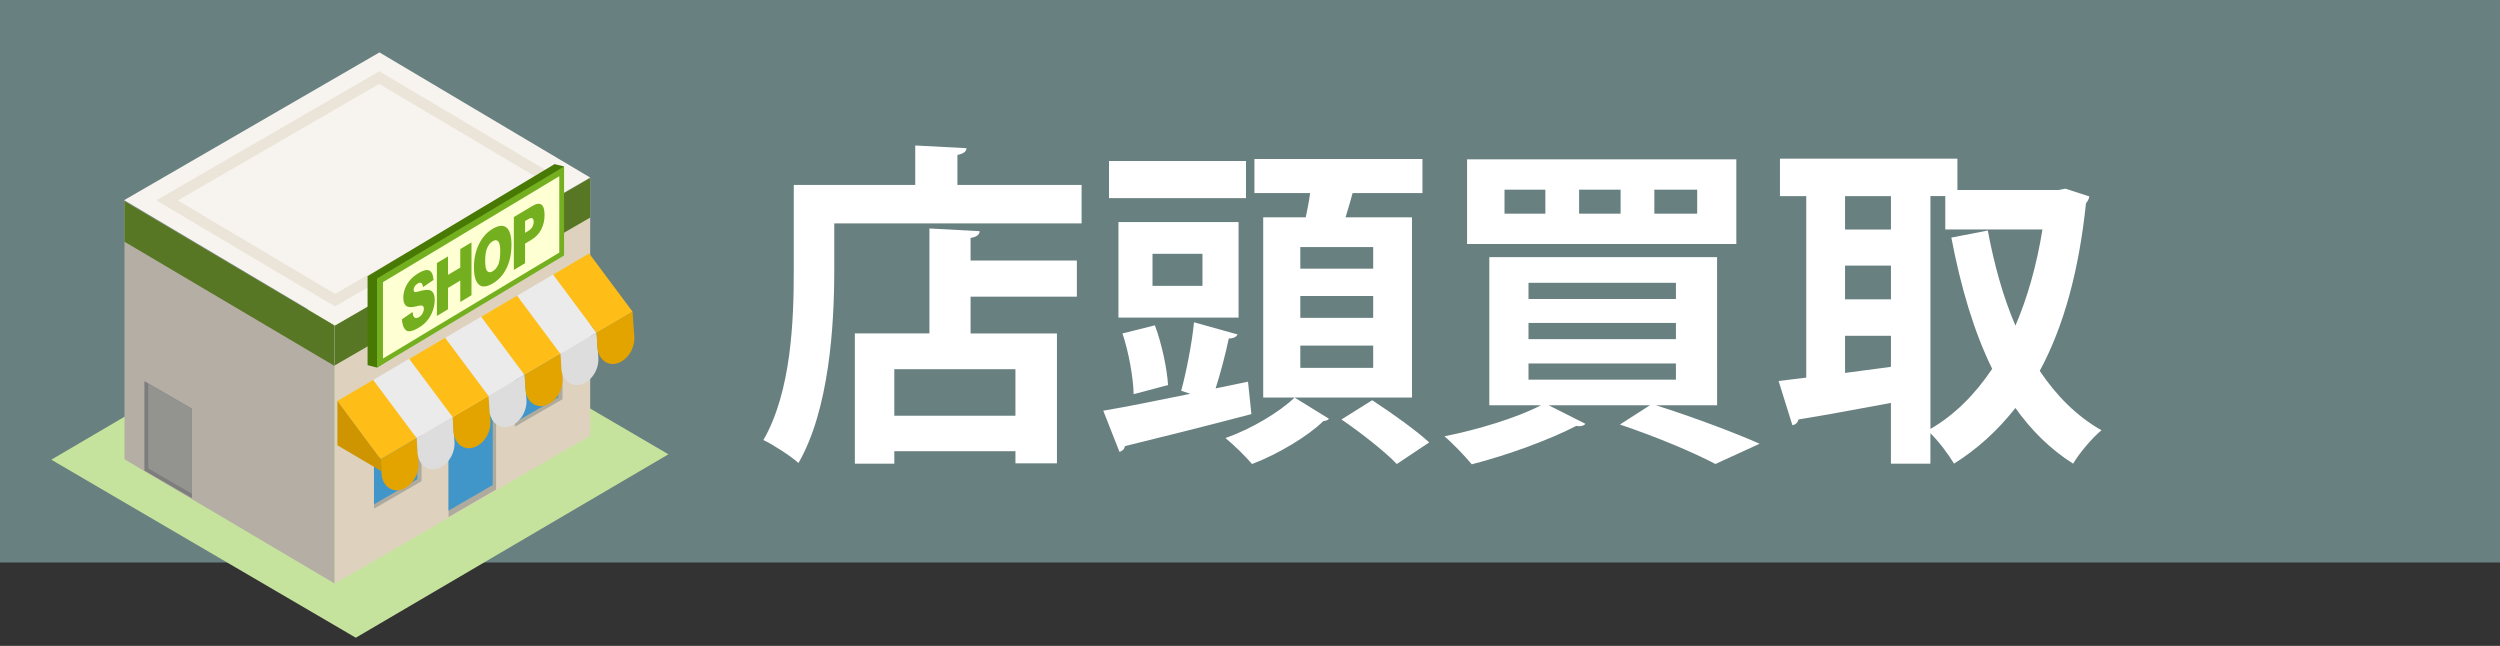 <?xml version="1.0" encoding="utf-8"?>
<!-- Generator: Adobe Illustrator 16.0.0, SVG Export Plug-In . SVG Version: 6.00 Build 0)  -->
<!DOCTYPE svg PUBLIC "-//W3C//DTD SVG 1.1//EN" "http://www.w3.org/Graphics/SVG/1.1/DTD/svg11.dtd">
<svg version="1.1" id="レイヤー_1" xmlns="http://www.w3.org/2000/svg" xmlns:xlink="http://www.w3.org/1999/xlink" x="0px"
	 y="0px" width="200px" height="51.667px" viewBox="0 0 200 51.667" enable-background="new 0 0 200 51.667" xml:space="preserve">
<rect x="0" y="0" width="200" height="51.667" fill="#333333" stroke="none"/>
<rect fill="#698080" width="200" height="45"/>
<g>
	<g>
		<path fill="#FFFFFF" d="M76.593,14.797h9.934v3.077H66.74v3.778c0,4.4-0.404,11.121-2.861,15.387
			c-0.594-0.539-2.051-1.484-2.807-1.836c2.24-3.887,2.43-9.609,2.43-13.551v-6.855h9.717v-3.158l4.104,0.216
			c-0.027,0.27-0.217,0.432-0.729,0.54L76.593,14.797L76.593,14.797z M78.375,18.496c-0.027,0.297-0.244,0.458-0.729,0.539v1.809
			h8.503v2.889h-8.503v2.942h6.91v10.392h-3.32v-0.972h-9.69v0.998h-3.158v-10.42h5.966v-8.396L78.375,18.496z M81.235,33.259
			v-3.725h-9.69v3.725H81.235z"/>
		<path fill="#FFFFFF" d="M99.841,30.535l0.271,2.592c-3.672,0.972-7.586,1.942-10.123,2.563c-0.027,0.242-0.216,0.403-0.432,0.459
			l-1.296-3.294c1.809-0.297,4.292-0.811,6.964-1.35l-0.729-0.242c0.404-1.485,0.863-3.807,1.025-5.479l3.482,0.971
			c-0.081,0.188-0.324,0.324-0.701,0.324c-0.244,1.188-0.648,2.727-1.053,3.994L99.841,30.535z M99.679,12.88v2.97H88.72v-2.97
			H99.679z M99.085,17.766v7.64h-9.609v-7.64H99.085z M92.391,26.026c0.566,1.513,0.972,3.481,1.053,4.778l-2.753,0.729
			c-0.027-1.296-0.378-3.32-0.892-4.857L92.391,26.026z M96.197,22.868v-2.564h-3.996v2.564H96.197z M106.318,33.503
			c-0.08,0.106-0.242,0.162-0.459,0.188c-1.16,1.161-3.616,2.646-5.695,3.43c-0.485-0.568-1.43-1.513-2.132-2.08
			c2.052-0.701,4.372-2.104,5.534-3.238L106.318,33.503z M112.959,17.388v14.414h-11.902V17.388h3.4
			c0.135-0.62,0.27-1.295,0.352-1.943h-4.455v-2.727h13.442v2.727h-5.587c-0.162,0.594-0.352,1.269-0.566,1.943H112.959z
			 M109.855,21.492v-1.728h-5.83v1.728H109.855z M109.855,25.432v-1.754h-5.83v1.754H109.855z M109.855,29.427v-1.781h-5.83v1.781
			H109.855z M111.744,37.121c-0.918-0.972-2.914-2.537-4.426-3.563l2.455-1.539c1.459,0.945,3.51,2.402,4.563,3.375L111.744,37.121z
			"/>
		<path fill="#FFFFFF" d="M137.368,32.423h-4.886c2.969,0.945,6.289,2.187,8.287,3.076l-3.537,1.621
			c-1.674-0.893-4.67-2.16-7.64-3.158l2.402-1.539h-8.099l2.942,1.484c-0.081,0.107-0.271,0.188-0.485,0.188
			c-0.082,0-0.162,0-0.244-0.027c-2.186,1.134-5.532,2.349-8.366,3.077c-0.513-0.621-1.539-1.7-2.187-2.24
			c2.699-0.539,5.803-1.484,7.719-2.482h-4.129v-11.85h18.221L137.368,32.423L137.368,32.423z M138.906,12.746v6.775h-21.54v-6.775
			H138.906z M123.629,17.091v-1.916h-3.268v1.916H123.629z M122.279,22.625v1.295h11.795v-1.295H122.279z M122.279,25.837v1.295
			h11.795v-1.295H122.279z M122.279,29.078v1.295h11.795v-1.295H122.279z M129.648,17.091v-1.916h-3.32v1.916H129.648z
			 M135.775,17.091v-1.916h-3.428v1.916H135.775z"/>
		<path fill="#FFFFFF" d="M165.232,15.094l1.916,0.621c-0.027,0.216-0.162,0.404-0.271,0.566c-0.567,5.398-1.782,9.853-3.698,13.388
			c1.322,1.972,2.942,3.617,4.939,4.752c-0.729,0.594-1.782,1.834-2.268,2.672c-1.836-1.161-3.348-2.672-4.617-4.454
			c-1.402,1.782-3.021,3.267-4.912,4.454c-0.432-0.729-1.215-1.781-1.889-2.43v2.43h-3.158v-4.858
			c-2.78,0.513-5.508,1.024-7.396,1.322c-0.055,0.271-0.271,0.433-0.486,0.459l-1.105-3.536l2.214-0.27V15.688h-2.104v-2.996h14.196
			v2.51h8.071L165.232,15.094z M151.275,15.688h-3.67v2.672h3.67V15.688z M147.605,21.249v2.699h3.67v-2.699H147.605z
			 M147.605,26.863v2.971l3.67-0.486v-2.482h-3.67V26.863z M154.436,15.688v18.625c1.916-1.106,3.563-2.753,4.939-4.806
			c-1.484-3.022-2.512-6.559-3.268-10.5l2.916-0.567c0.513,2.727,1.215,5.291,2.213,7.612c0.973-2.268,1.701-4.858,2.16-7.693
			h-7.773v-2.672H154.436z"/>
	</g>
</g>
<g>
	<polygon fill="#C6E39D" points="29.119,22.104 53.474,36.343 28.464,51.017 4.104,36.775 	"/>
	<g>
		<polygon fill="#B5AEA5" points="9.959,16.099 26.766,26.043 26.766,46.679 9.959,36.744 		"/>
		<polygon fill="#587724" points="9.959,16.099 26.766,26.043 26.766,29.277 9.959,19.338 		"/>
		<polygon fill="#DED2BF" points="47.215,14.225 26.796,26.043 26.796,46.679 47.215,34.861 		"/>
		<polygon fill="#587724" points="47.215,14.225 26.796,26.043 26.796,29.223 47.215,17.406 		"/>
		<polygon fill="#AFAA9E" points="45.001,28.091 41.191,30.292 41.191,34.136 45.001,31.937 		"/>
		<polygon fill="#AFAA9E" points="33.723,34.65 29.918,36.85 29.918,40.699 33.723,38.498 		"/>
		<polygon fill="#4196C9" points="33.384,34.839 29.918,36.849 29.918,40.348 33.384,38.341 		"/>
		<polygon fill="#4196C9" points="44.664,28.287 41.199,30.289 41.199,33.791 44.664,31.789 		"/>
		<polygon fill="#7D7D7D" points="11.552,30.494 15.353,32.695 15.353,39.849 11.552,37.646 		"/>
		<polygon fill="#939390" points="11.857,30.684 15.353,32.708 15.353,39.498 11.857,37.474 		"/>
		<polygon fill="#F7F3EE" points="30.356,4.192 9.93,16.013 26.796,26.024 47.215,14.204 		"/>
		<path fill="#EBE4D8" d="M26.8,24.512l-14.293-8.487L30.344,5.703l14.297,8.486L26.8,24.512z M14.219,16.035l12.588,7.476
			l16.121-9.329l-12.59-7.474L14.219,16.035z"/>
		<g>
			<polygon fill="#487904" points="44.365,20.248 45.126,13.317 44.365,13.129 29.406,22.093 29.406,29.212 30.16,29.406 			"/>
			<polygon fill="#73AF1E" points="45.126,20.439 45.126,13.317 30.16,22.281 30.16,29.406 			"/>
			<polygon fill="#FEFFD2" points="44.743,20.207 44.743,14.097 30.636,22.573 30.636,28.682 			"/>
		</g>
		<polygon fill="#AFAA9E" points="39.688,31.813 35.883,34.016 35.883,41.367 39.688,39.164 		"/>
		<polygon fill="#4196C9" points="39.416,31.977 35.883,34.021 35.883,40.851 39.416,38.802 		"/>
		<g>
			<g>
				<path fill="#E3A400" d="M30.457,36.737l0.063,1.101c0.02,0.789,0.559,1.425,1.297,1.387c0.875-0.053,1.707-1.025,1.668-2.16
					l-0.144-2.023L30.457,36.737z"/>
				<polygon fill="#FFBE17" points="33.341,35.041 30.457,36.737 26.982,32.08 29.868,30.382 				"/>
			</g>
			<g>
				<path fill="#DDDDDD" d="M33.336,35.05l0.063,1.104c0.02,0.789,0.56,1.43,1.296,1.387c0.875-0.054,1.709-1.033,1.666-2.158
					l-0.142-2.028L33.336,35.05z"/>
				<polygon fill="#EBEBEB" points="36.219,33.353 33.336,35.05 29.86,30.394 32.742,28.697 				"/>
			</g>
			<g>
				<path fill="#E3A400" d="M36.213,33.365l0.063,1.108c0.021,0.784,0.564,1.421,1.295,1.384c0.878-0.055,1.711-1.031,1.667-2.162
					l-0.144-2.029L36.213,33.365z"/>
				<polygon fill="#FFBE17" points="39.094,31.666 36.213,33.365 32.739,28.71 35.624,27.014 				"/>
			</g>
			<g>
				<path fill="#DDDDDD" d="M39.088,31.682l0.066,1.106c0.019,0.787,0.561,1.422,1.291,1.381c0.883-0.055,1.719-1.031,1.675-2.157
					l-0.148-2.025L39.088,31.682z"/>
				<polygon fill="#EBEBEB" points="41.972,29.986 39.088,31.682 35.617,27.026 38.499,25.326 				"/>
			</g>
			<g>
				<path fill="#E3A400" d="M41.968,29.996l0.065,1.107c0.021,0.787,0.556,1.426,1.296,1.381c0.875-0.055,1.71-1.029,1.667-2.158
					l-0.146-2.027L41.968,29.996z"/>
				<polygon fill="#FFBE17" points="44.85,28.298 41.968,29.996 38.495,25.34 41.377,23.644 				"/>
			</g>
			<g>
				<path fill="#DDDDDD" d="M44.844,28.316l0.063,1.104c0.021,0.785,0.561,1.424,1.299,1.381c0.876-0.051,1.713-1.026,1.666-2.155
					l-0.146-2.024L44.844,28.316z"/>
				<polygon fill="#EBEBEB" points="47.727,26.619 44.844,28.316 41.372,23.657 44.256,21.957 				"/>
			</g>
			<g>
				<path fill="#E3A400" d="M47.725,26.632l0.063,1.101c0.018,0.786,0.559,1.427,1.291,1.382c0.881-0.048,1.712-1.025,1.668-2.158
					l-0.143-2.021L47.725,26.632z"/>
				<polygon fill="#FFBE17" points="50.604,24.935 47.725,26.632 44.25,21.97 47.129,20.273 				"/>
			</g>
		</g>
		<polygon fill="#CF9500" points="30.517,37.701 26.993,35.623 26.993,32.08 30.457,36.737 		"/>
	</g>
	<g>
		<path fill="#73AF1E" d="M32.153,25.545l0.849-0.585c0.021,0.194,0.06,0.323,0.113,0.395c0.088,0.116,0.226,0.124,0.396,0.021
			c0.132-0.074,0.224-0.178,0.294-0.307c0.071-0.129,0.104-0.252,0.104-0.369c0-0.106-0.032-0.188-0.098-0.232
			c-0.068-0.046-0.218-0.038-0.458,0.027c-0.392,0.104-0.672,0.104-0.836-0.012c-0.172-0.109-0.253-0.336-0.253-0.666
			c0-0.217,0.04-0.449,0.125-0.693c0.086-0.24,0.217-0.475,0.39-0.686c0.176-0.217,0.413-0.414,0.711-0.592
			c0.372-0.223,0.656-0.293,0.845-0.207c0.197,0.085,0.313,0.339,0.35,0.754l-0.847,0.576c-0.021-0.177-0.064-0.288-0.136-0.331
			c-0.073-0.042-0.174-0.029-0.295,0.051c-0.107,0.058-0.188,0.14-0.238,0.232c-0.055,0.099-0.08,0.188-0.08,0.284
			c0,0.063,0.023,0.113,0.066,0.144c0.04,0.029,0.143,0.021,0.299-0.024c0.391-0.109,0.671-0.152,0.839-0.126
			c0.173,0.024,0.292,0.106,0.37,0.249c0.076,0.139,0.114,0.324,0.114,0.555c0,0.27-0.05,0.553-0.155,0.84
			c-0.099,0.295-0.244,0.556-0.429,0.779c-0.183,0.231-0.413,0.427-0.694,0.591c-0.496,0.299-0.836,0.365-1.023,0.201
			C32.283,26.245,32.179,25.961,32.153,25.545z"/>
		<path fill="#73AF1E" d="M34.951,21.045l0.889-0.533v1.48l0.982-0.586v-1.479l0.896-0.536v4.227l-0.896,0.541v-1.715l-0.982,0.587
			v1.709l-0.889,0.537V21.045z"/>
		<path fill="#73AF1E" d="M37.916,21.389c0-0.691,0.134-1.306,0.396-1.848c0.262-0.539,0.629-0.953,1.097-1.235
			c0.483-0.284,0.855-0.319,1.117-0.095c0.258,0.218,0.392,0.673,0.392,1.354c0,0.493-0.06,0.934-0.173,1.319
			c-0.111,0.383-0.279,0.728-0.496,1.033c-0.211,0.304-0.483,0.55-0.802,0.746c-0.327,0.192-0.599,0.276-0.812,0.253
			c-0.212-0.021-0.385-0.159-0.521-0.407C37.981,22.258,37.916,21.881,37.916,21.389z M38.813,20.859
			c0,0.43,0.051,0.706,0.163,0.826c0.104,0.123,0.252,0.126,0.44,0.018c0.194-0.12,0.34-0.297,0.45-0.54
			c0.104-0.249,0.153-0.61,0.153-1.083c0-0.396-0.054-0.656-0.162-0.773c-0.113-0.119-0.261-0.122-0.449-0.006
			c-0.181,0.105-0.322,0.283-0.433,0.537C38.863,20.091,38.813,20.43,38.813,20.859z"/>
		<path fill="#73AF1E" d="M41.109,17.363l1.487-0.888c0.326-0.19,0.565-0.226,0.729-0.099c0.157,0.132,0.239,0.405,0.239,0.818
			c0,0.426-0.086,0.813-0.264,1.16c-0.173,0.344-0.445,0.625-0.807,0.842l-0.489,0.294v1.567l-0.896,0.537L41.109,17.363
			L41.109,17.363z M42.005,18.63l0.219-0.133c0.173-0.099,0.298-0.215,0.365-0.347c0.072-0.127,0.107-0.261,0.107-0.397
			c0-0.136-0.031-0.228-0.096-0.284c-0.059-0.055-0.172-0.031-0.338,0.064l-0.258,0.151L42.005,18.63L42.005,18.63z"/>
	</g>
</g>
</svg>
